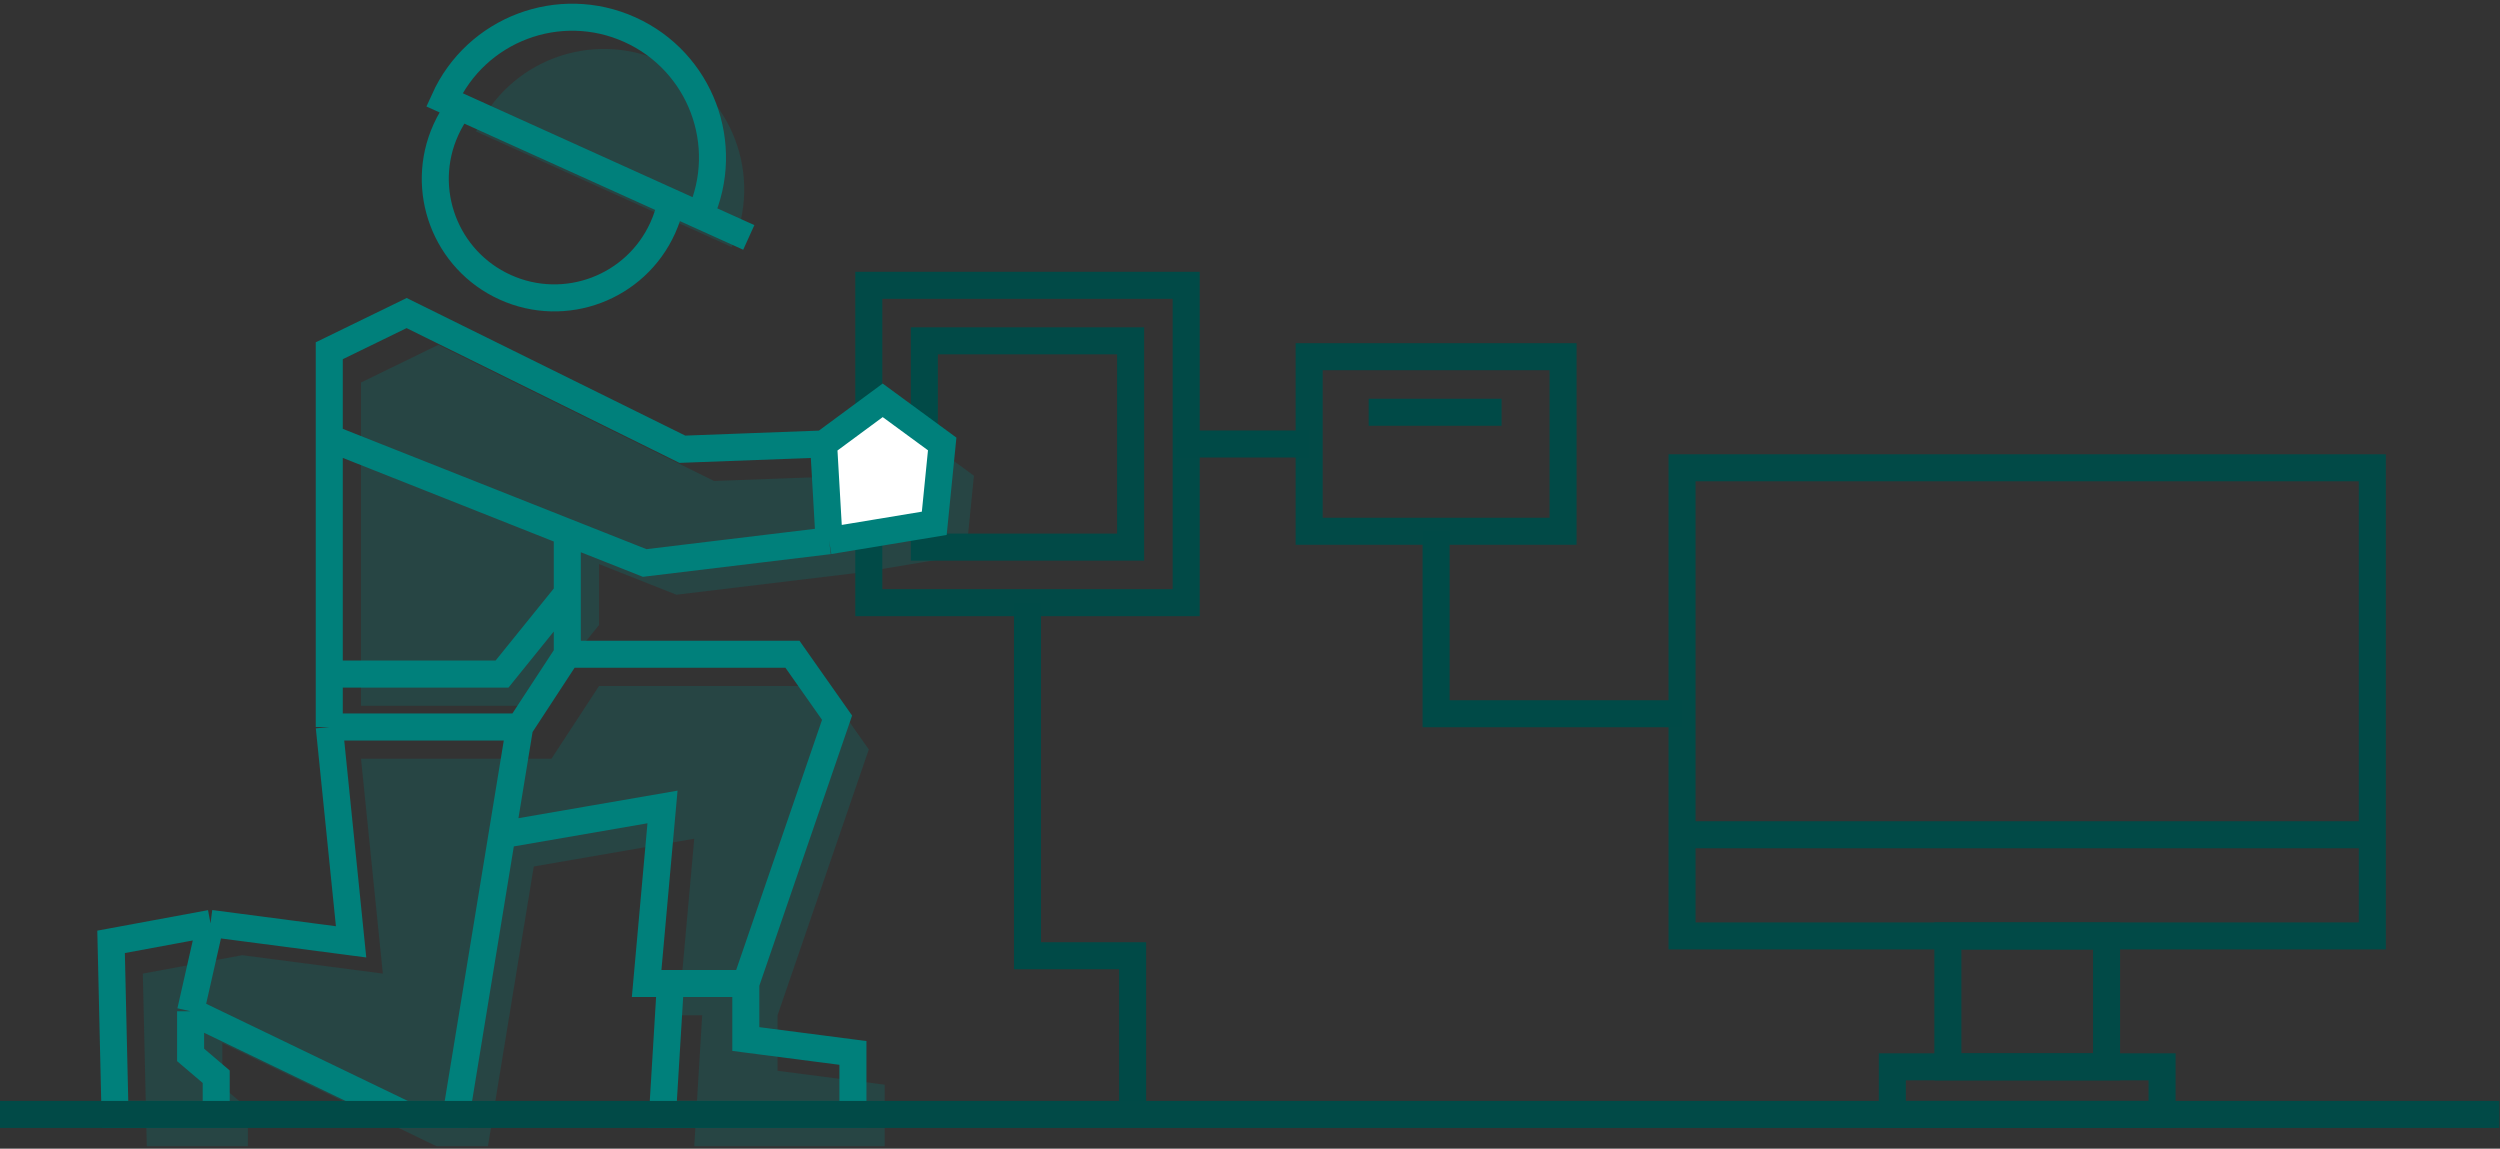 <svg width="370" height="170" viewBox="0 0 370 170" fill="none" xmlns="http://www.w3.org/2000/svg">
<rect x="0" y="0" width="370" height="170" fill="#333333" stroke="none"/>
<path opacity="0.24" fill-rule="evenodd" clip-rule="evenodd" d="M70.456 19.458C75.182 9.008 87.484 4.368 97.933 9.093C108.383 13.819 113.023 26.121 108.298 36.571L70.456 19.458ZM105.685 71.186L126.586 70.406L135.335 63.948L144.142 70.406L142.968 82.149L127.409 84.725L100.107 88.02L88.658 83.484V92.504L78.999 104.46H53.429V69.526V56.609L64.879 51.031L88.658 62.775L105.685 71.186ZM78.999 128.239L72.218 169.633H64.585L32.907 154.367V160.826L36.696 164.055V169.633H21.724L21.137 144.092L35.852 141.368L56.659 144.092L53.429 112.294H81.612L88.658 101.525H121.98L128.583 110.919L115.079 150.257V158.477L130.932 160.532V169.633H102.749L103.923 150.257H100.4L102.749 124.129L78.999 128.239Z" fill="#00807B"/>
<path d="M311.77 138.515H288.284V157.891H311.77V138.515Z" stroke="#014A47" stroke-width="4"/>
<path d="M319.99 164.936H280.065V157.89H319.99V164.936Z" stroke="#014A47" stroke-width="4"/>
<path d="M248.944 123.544V69.233H351.106V123.544M248.944 123.544V138.516H351.106V123.544M248.944 123.544H351.106" stroke="#014A47" stroke-width="4"/>
<path d="M231.332 78.626H193.755V52.791H231.332V78.626Z" stroke="#014A47" stroke-width="4"/>
<path d="M175.554 89.195H128.583V42.224H175.554V89.195Z" stroke="#014A47" stroke-width="4"/>
<path d="M167.332 80.973H136.801V50.442H167.332V80.973Z" stroke="#014A47" stroke-width="4"/>
<path d="M152.069 89.195V141.45H167.628V164.935" stroke="#004A47" stroke-width="4"/>
<path d="M193.757 65.711H174.087" stroke="#004A47" stroke-width="4"/>
<path d="M222.233 61.013H202.564" stroke="#004A47" stroke-width="4"/>
<path d="M212.542 78.626V105.634H248.945" stroke="#004A47" stroke-width="4"/>
<path d="M103.6 31.874C108.326 21.424 103.685 9.122 93.236 4.397C82.786 -0.329 70.484 4.311 65.759 14.761L68.03 15.788M103.6 31.874L110.82 35.139M103.6 31.874L99.314 29.935M68.03 15.788C67.239 16.828 66.551 17.972 65.991 19.213C61.982 28.076 65.918 38.512 74.782 42.52C83.646 46.528 94.08 42.592 98.089 33.728C98.65 32.488 99.056 31.216 99.314 29.935M68.03 15.788L99.314 29.935" stroke="#00807B" stroke-width="4"/>
<path d="M122.712 80.028L121.889 65.71L130.639 59.251L139.446 65.71L138.271 77.453L122.712 80.028Z" fill="white"/>
<path d="M74.302 123.54L98.052 119.43L95.703 145.558H99.226M99.226 145.558L98.052 164.934H126.234V155.833L110.382 153.778V145.558M99.226 145.558H110.382M110.382 145.558L123.886 106.22L117.282 96.826H83.96M83.96 96.826L76.915 107.595M83.96 96.826V87.805M76.915 107.595L67.52 164.934H59.888L28.209 149.668M76.915 107.595H48.732M28.209 149.668L31.154 136.669M28.209 149.668V156.127L31.999 159.356V164.934H17.027L16.439 139.393L31.154 136.669M48.732 107.595L51.961 139.393L31.154 136.669M48.732 107.595V99.761M48.732 99.761V64.827M48.732 99.761H74.302L83.96 87.805M83.96 87.805V78.785M48.732 64.827V51.91L60.181 46.332L83.96 58.076L100.987 66.487L121.888 65.707M48.732 64.827L83.96 78.785M121.888 65.707L122.711 80.026M121.888 65.707L130.638 59.249L139.445 65.707L138.271 77.45L122.711 80.026M83.96 78.785L95.409 83.322L122.711 80.026" stroke="#00807B" stroke-width="4"/>
<path d="M369.897 164.936H0" stroke="#014A47" stroke-width="4"/>
</svg>
